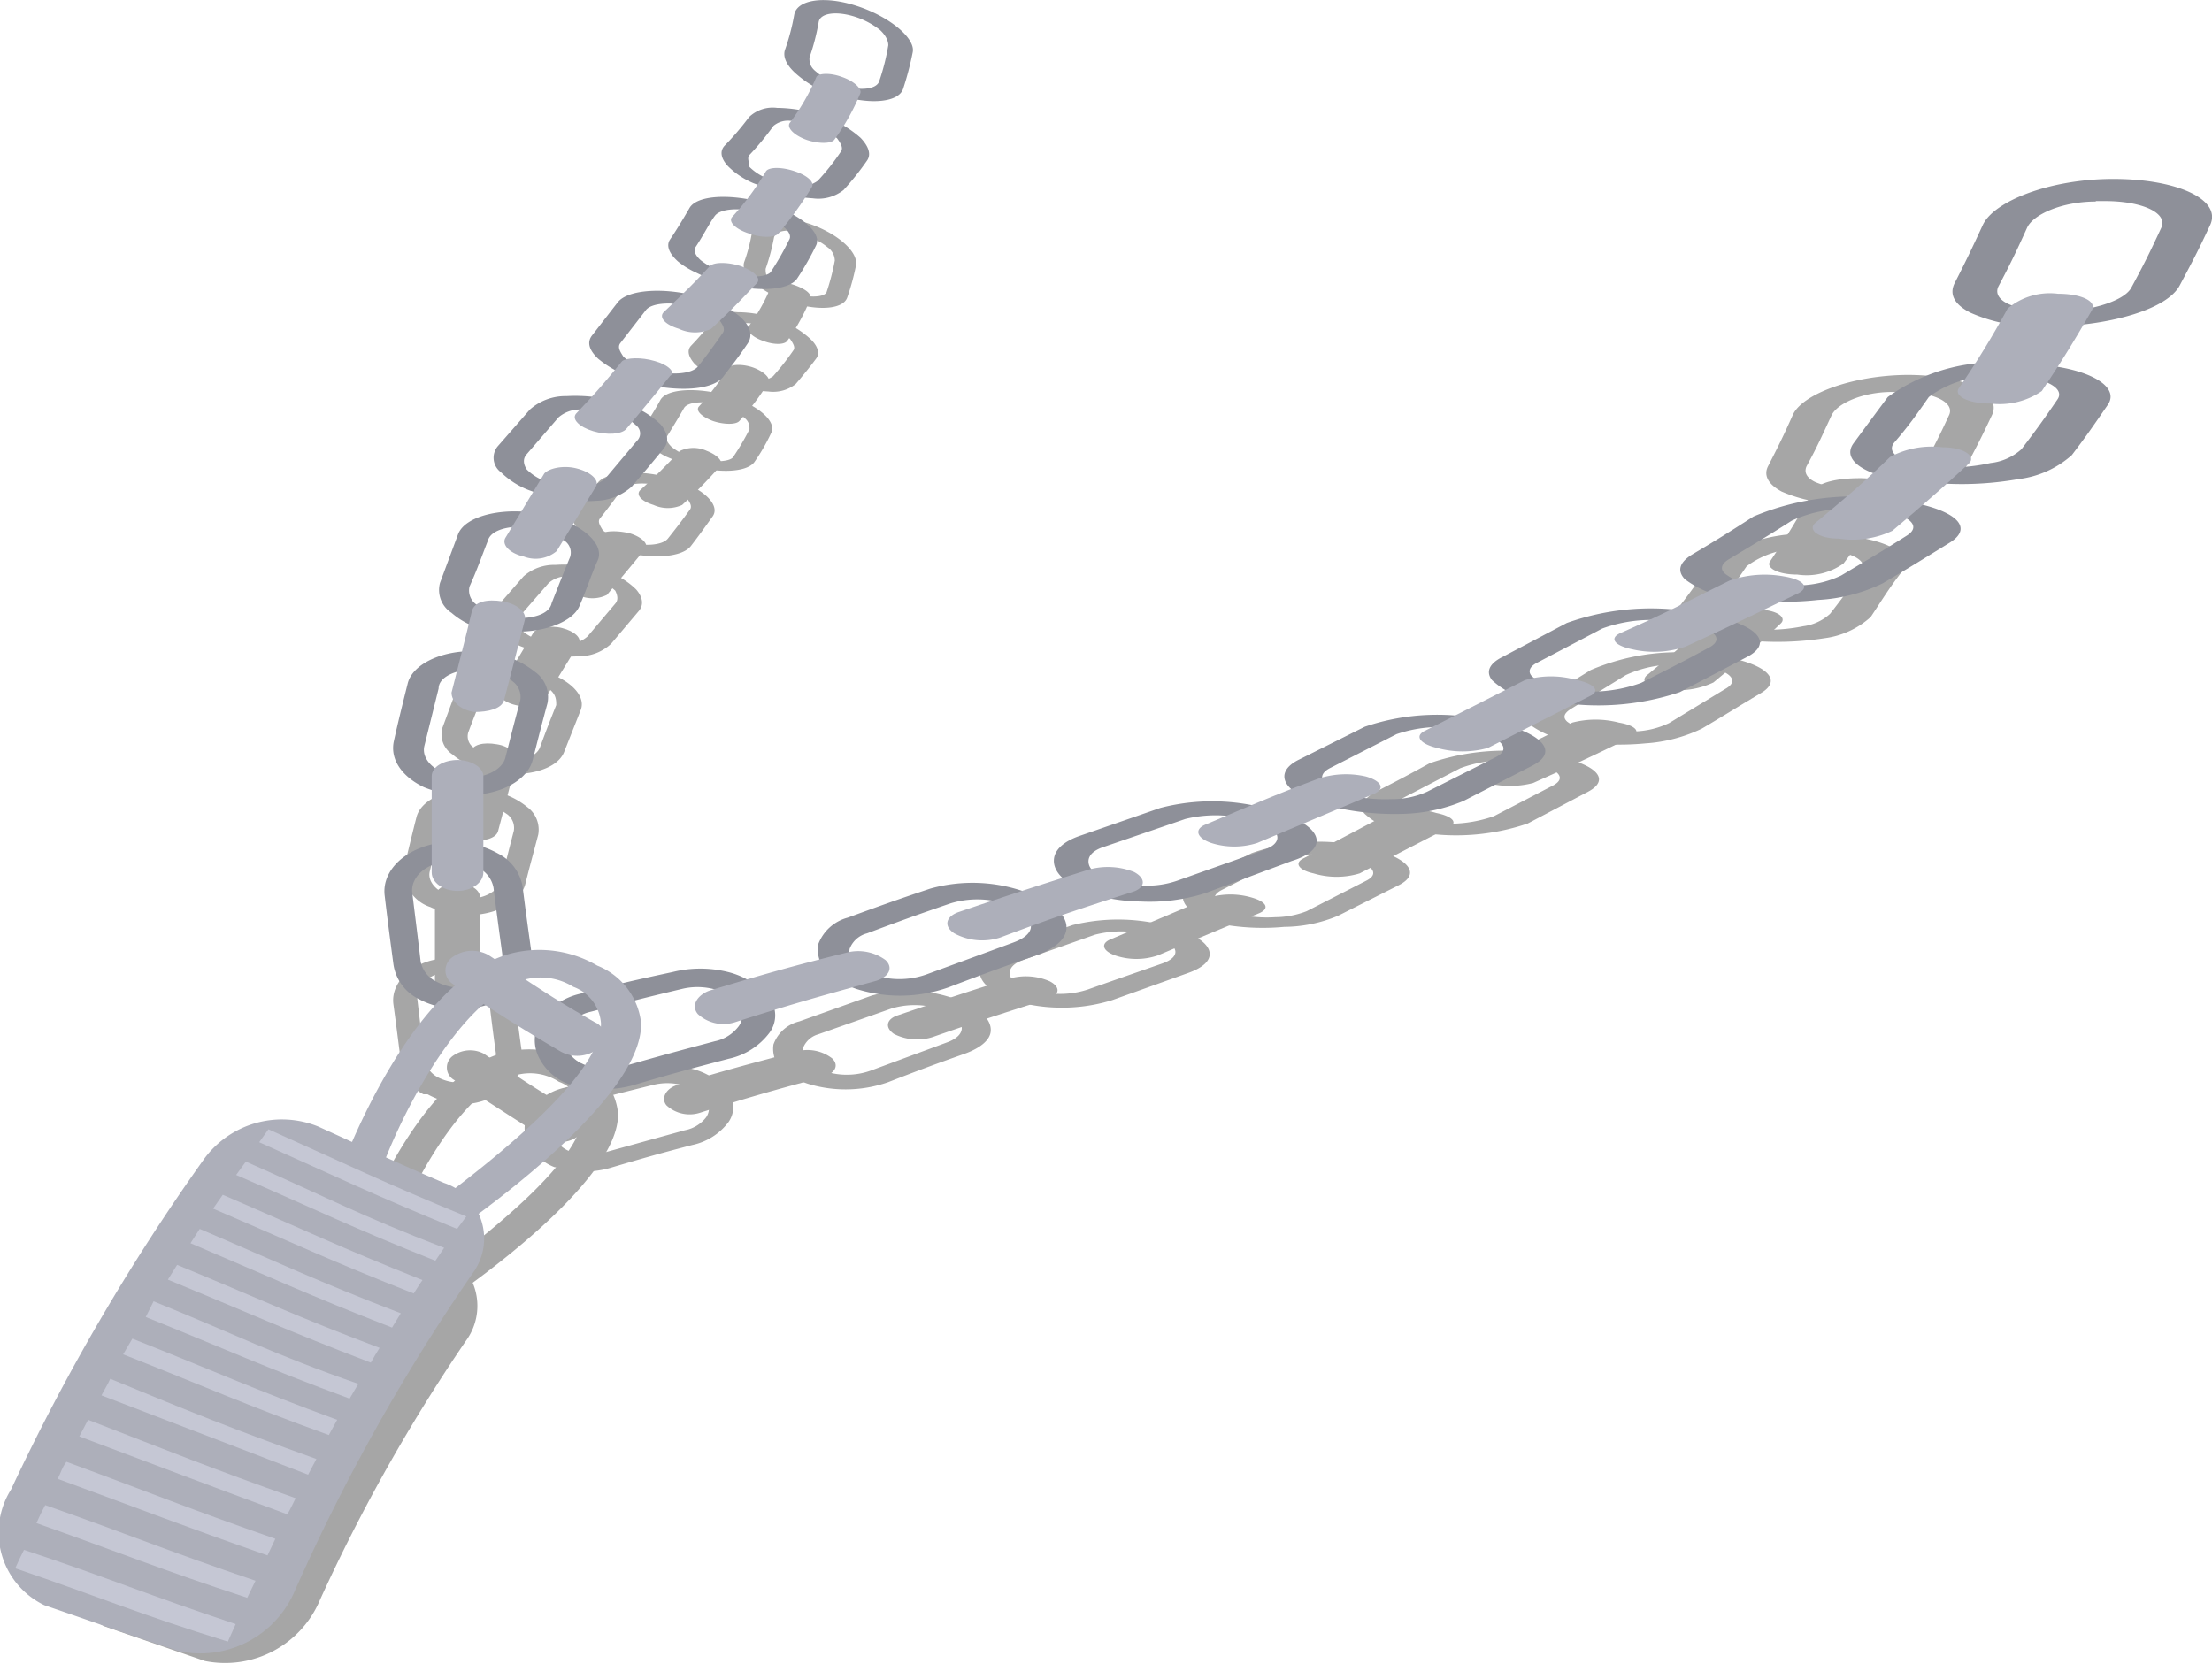 <svg xmlns="http://www.w3.org/2000/svg" viewBox="0 0 47.96 36.09"><defs><style>.cls-1{opacity:0.35;}.cls-2{fill:#8e9099;}.cls-3{fill:#adafba;}.cls-4{fill:#c5c7d4;}</style></defs><title>Kette</title><g id="Ebene_2" data-name="Ebene 2"><g id="Kette"><g class="cls-1"><path d="M20.8,47.48a1.71,1.71,0,0,1-.54-.32c-.17-.16-.22-.31-.12-.44s.31-.38.49-.62.91-.3,1.59-.1h0c.69.2,1.08.58.9.83s-.27.38-.47.64-.91.3-1.6.09Zm1.3-1.29c-.41-.12-.83-.09-.94.05s-.28.38-.48.63c-.06.07,0,.16.06.26a1.32,1.32,0,0,0,.46.24c.41.12.83.09.95-.06s.3-.38.48-.63c.05-.07,0-.16-.08-.26a1.26,1.26,0,0,0-.45-.23Z" transform="translate(-7.67 -35.63)"/><path d="M19,49.66a1.43,1.43,0,0,1-.53-.34c-.16-.17-.19-.35-.06-.49l.61-.7a1,1,0,0,1,.69-.25,2.81,2.81,0,0,1,1,.11h0a1.66,1.66,0,0,1,.75.42c.15.17.17.34.06.47l-.6.71a1,1,0,0,1-.68.27,2.78,2.78,0,0,1-1-.11Zm1.57-1.46a1.62,1.62,0,0,0-.61-.07.57.57,0,0,0-.4.15l-.61.7a.2.2,0,0,0,0,.29,1,1,0,0,0,.45.25,1.79,1.79,0,0,0,.6.07.63.63,0,0,0,.41-.16l.6-.71c.07-.08.05-.18,0-.28a1,1,0,0,0-.44-.24Z" transform="translate(-7.67 -35.63)"/><path d="M17.86,52.22a1.28,1.28,0,0,1-.38-.23.52.52,0,0,1-.22-.57l.34-.92c.13-.36.87-.53,1.6-.38s1.2.56,1.06.91l-.36.91c-.15.38-.84.57-1.56.43A1.69,1.69,0,0,1,17.86,52.22Zm1.53-1.75a1.23,1.23,0,0,0-.29-.09c-.43-.09-.85,0-.93.23s-.21.53-.35.91a.3.3,0,0,0,.13.33,1.06,1.06,0,0,0,.5.23c.43.09.84,0,.93-.25.14-.38.21-.56.35-.91,0-.1,0-.21-.12-.32A.67.67,0,0,0,19.39,50.47Z" transform="translate(-7.67 -35.63)"/><path d="M17,55.3a.83.83,0,0,1-.57-.85c.11-.45.16-.67.27-1.1s.81-.69,1.54-.58a1.65,1.65,0,0,1,.86.36.61.61,0,0,1,.24.6c-.11.42-.17.63-.28,1.07s-.78.75-1.5.66A1.84,1.84,0,0,1,17,55.3Zm1.49-2.13a1.15,1.15,0,0,0-.33-.09c-.43-.07-.84.09-.91.34-.1.43-.15.65-.26,1.1-.07.27.23.53.66.59s.81-.12.88-.38c.12-.45.17-.66.28-1.08a.37.37,0,0,0-.14-.36Z" transform="translate(-7.67 -35.63)"/><path d="M16.94,59.36l-.09,0a.91.91,0,0,1-.48-.65c-.07-.53-.1-.79-.17-1.3s.48-1,1.21-1h0a1.69,1.69,0,0,1,.95.22.87.87,0,0,1,.46.62c.07.49.1.74.17,1.24a.79.79,0,0,1-.29.7,1.58,1.58,0,0,1-.88.38A1.69,1.69,0,0,1,16.94,59.36Zm1-2.55a1.1,1.1,0,0,0-.52-.1h0c-.42,0-.74.3-.7.6.06.51.09.77.16,1.29a.54.54,0,0,0,.28.39,1,1,0,0,0,.57.11.88.88,0,0,0,.52-.22.48.48,0,0,0,.17-.42c-.07-.51-.1-.76-.16-1.25a.52.52,0,0,0-.27-.37Z" transform="translate(-7.67 -35.63)"/><path d="M38.34,53.66l-.23,0a1.49,1.49,0,0,1-.86-.39c-.12-.16,0-.31.19-.44.49-.25.74-.38,1.23-.65A5,5,0,0,1,41.25,52h0c1,.17,1.38.52.85.8l-1.31.69A4.83,4.83,0,0,1,38.34,53.66Zm2.38-1.5a2.67,2.67,0,0,0-1.39.13l-1.25.65c-.14.07-.18.17-.1.26a1,1,0,0,0,.51.23,2.93,2.93,0,0,0,1.57-.1l1.29-.67c.31-.17.08-.38-.49-.48h0Z" transform="translate(-7.67 -35.63)"/><path d="M34.33,55.7l-.22-.05c-.84-.22-1-.64-.54-.89s.74-.38,1.24-.63A4.39,4.39,0,0,1,37.27,54h0c.89.2,1.26.56.72.83l-1.31.66a3.07,3.07,0,0,1-1.17.24A5,5,0,0,1,34.33,55.7Zm2.42-1.49a2.55,2.55,0,0,0-1.33.08l-1.26.64c-.3.15-.16.39.34.52a2.7,2.7,0,0,0,.82.07,1.9,1.9,0,0,0,.68-.13l1.29-.66c.32-.16.12-.37-.4-.49h0Z" transform="translate(-7.67 -35.63)"/><path d="M29.79,57.37a1.6,1.6,0,0,1-.42-.16c-.31-.15-.47-.34-.46-.53s.18-.35.48-.46l1.54-.53a4.11,4.11,0,0,1,2.39.13h0c.71.27.79.67.11.91l-1.65.59a3.68,3.68,0,0,1-1.22.16A3.57,3.57,0,0,1,29.79,57.37Zm2.76-1.47a2.3,2.3,0,0,0-1.14,0l-1.56.55c-.18.06-.28.16-.29.27s.1.22.28.31a1.77,1.77,0,0,0,.7.15,1.92,1.92,0,0,0,.71-.09c.65-.23,1-.35,1.63-.57.39-.14.36-.38-.06-.54h0A1.71,1.71,0,0,0,32.55,55.9Z" transform="translate(-7.67 -35.63)"/><path d="M25.18,59.13a1.88,1.88,0,0,1-.45-.22.63.63,0,0,1-.29-.63.79.79,0,0,1,.56-.5l1.57-.56a3,3,0,0,1,2.17.23c.29.16.43.36.41.55s-.23.36-.56.48c-.68.24-1,.36-1.67.62A2.8,2.8,0,0,1,25.18,59.13ZM28,57.5a1.74,1.74,0,0,0-1,0l-1.59.56a.5.5,0,0,0-.33.3.38.38,0,0,0,.18.37,1.54,1.54,0,0,0,1.28.12l1.65-.61c.2-.07.31-.17.33-.28s-.06-.23-.22-.33A1.26,1.26,0,0,0,28,57.5Z" transform="translate(-7.67 -35.63)"/><path d="M19.69,60.94a1.05,1.05,0,0,1-.54-.47.72.72,0,0,1,0-.75,1.29,1.29,0,0,1,.75-.5c.68-.17,1-.26,1.72-.41a2.12,2.12,0,0,1,1.06,0,1.48,1.48,0,0,1,.78.49h0a.57.57,0,0,1,0,.67,1.32,1.32,0,0,1-.78.49c-.73.19-1.08.29-1.79.5a2,2,0,0,1-1.08,0Zm2.92-1.73a1.27,1.27,0,0,0-.75-.06c-.69.17-1,.25-1.73.44a.73.73,0,0,0-.44.29.41.41,0,0,0,0,.44.72.72,0,0,0,.43.31,1.12,1.12,0,0,0,.63,0l1.77-.49a.76.76,0,0,0,.46-.28.35.35,0,0,0,0-.4A.74.74,0,0,0,22.61,59.21Z" transform="translate(-7.67 -35.63)"/><path d="M21.34,47.2h0c-.26-.07-.54-.06-.62,0l-.84,1c-.09.11.06.26.32.33h0a.71.71,0,0,0,.63,0c.35-.42.52-.62.83-1C21.74,47.43,21.59,47.28,21.34,47.2Z" transform="translate(-7.67 -35.63)"/><path d="M19.86,49.25h0c-.27-.07-.55,0-.62.09-.28.47-.43.72-.74,1.22-.08.13.08.3.35.36h0c.27.07.55,0,.62-.11l.75-1.22C20.29,49.47,20.13,49.32,19.86,49.25Z" transform="translate(-7.67 -35.63)"/><path d="M18.44,51.77h0c-.28-.05-.54,0-.57.19l-.39,1.54c0,.17.15.33.42.37h0c.28,0,.53-.06.57-.22.17-.64.25-.94.4-1.53C18.91,52,18.72,51.81,18.44,51.77Z" transform="translate(-7.67 -35.63)"/><path d="M24.52,42.07a1.94,1.94,0,0,1-.51-.32c-.18-.17-.25-.32-.2-.45a3.65,3.65,0,0,0,.17-.67c.06-.28.58-.36,1.2-.16h0c.62.2,1.1.61,1.05.91a5.13,5.13,0,0,1-.19.7c-.09.27-.68.3-1.3.08A1,1,0,0,1,24.52,42.07Zm.63-1.37c-.36-.12-.67-.08-.7.09a4.7,4.7,0,0,1-.18.67c0,.08,0,.17.12.27a1.27,1.27,0,0,0,.43.24c.37.13.71.11.77,0a5,5,0,0,0,.18-.69.36.36,0,0,0-.16-.29,1.26,1.26,0,0,0-.46-.24Z" transform="translate(-7.67 -35.63)"/><path d="M23.2,43.83a1.6,1.6,0,0,1-.47-.31c-.14-.16-.17-.3-.07-.4a5.73,5.73,0,0,0,.46-.54.67.67,0,0,1,.54-.18,2.51,2.51,0,0,1,.87.16h0a2,2,0,0,1,.71.42c.16.15.21.31.13.42s-.26.34-.45.56a.79.79,0,0,1-.59.16,3,3,0,0,1-.9-.19Zm1.23-1.09a1.7,1.7,0,0,0-.52-.1.38.38,0,0,0-.32.11,5.6,5.6,0,0,1-.45.54c-.06.06,0,.15,0,.24a1.2,1.2,0,0,0,.41.24,1.52,1.52,0,0,0,.53.11.51.51,0,0,0,.35-.09,5.68,5.68,0,0,0,.44-.56c.05-.06,0-.15-.07-.25a1.14,1.14,0,0,0-.41-.24Z" transform="translate(-7.67 -35.63)"/><path d="M22.11,45.53a1.72,1.72,0,0,1-.33-.22c-.18-.15-.24-.3-.16-.41a6.49,6.49,0,0,0,.37-.6c.14-.24.79-.28,1.45-.09s1.08.56.95.81a4.16,4.16,0,0,1-.35.61c-.15.25-.81.28-1.48.07A4.7,4.7,0,0,1,22.11,45.53Zm1.5-1-.26-.1c-.39-.12-.77-.09-.85.05s-.21.36-.36.6c-.05.06,0,.15.09.24a1.26,1.26,0,0,0,.45.23c.4.12.79.1.88,0a5.41,5.41,0,0,0,.36-.61c0-.07,0-.16-.11-.25Z" transform="translate(-7.67 -35.63)"/><path d="M24.89,41.81h0c-.23-.08-.45-.06-.49,0a4,4,0,0,1-.5.9c-.06.09.08.23.31.31h0c.23.09.47.09.53,0a4.27,4.27,0,0,0,.5-.91C25.28,42,25.12,41.89,24.89,41.81Z" transform="translate(-7.67 -35.63)"/><path d="M24,43.6h0c-.23-.08-.47-.07-.53,0a6.39,6.39,0,0,1-.65.85c-.07.09.07.22.31.31h0c.24.08.5.08.57,0a5.56,5.56,0,0,0,.64-.85C24.37,43.82,24.22,43.68,24,43.6Z" transform="translate(-7.67 -35.63)"/><path d="M23,45.41h0a.69.69,0,0,0-.59,0c-.32.34-.49.51-.86.85-.09.09,0,.23.29.32h0a.75.75,0,0,0,.62,0,11.27,11.27,0,0,0,.84-.86C23.35,45.63,23.21,45.49,23,45.41Z" transform="translate(-7.67 -35.63)"/><path d="M17.6,54.78h0c-.27,0-.5.13-.5.31,0,.71,0,1.07,0,1.83,0,.19.22.34.49.34h0c.27,0,.49-.15.49-.34,0-.74,0-1.11,0-1.8C18.1,54.94,17.88,54.79,17.6,54.78Z" transform="translate(-7.67 -35.63)"/><path d="M17.5,58.52h0a.31.31,0,0,0,0,.52c.8.51,1.19.77,2,1.28a.67.67,0,0,0,.72-.06h0a.29.29,0,0,0-.06-.5c-.85-.5-1.24-.76-2-1.28A.64.64,0,0,0,17.5,58.52Z" transform="translate(-7.67 -35.63)"/><path d="M38.81,53.26h0c.35.07.48.21.28.31l-1.94,1a1.72,1.72,0,0,1-1,0h0c-.32-.07-.42-.22-.23-.32l1.9-1A1.75,1.75,0,0,1,38.81,53.26Z" transform="translate(-7.67 -35.63)"/><path d="M34.83,55.1h0c.3.09.37.23.15.33-.89.36-1.33.55-2.21.92a1.44,1.44,0,0,1-.92,0h0c-.28-.1-.32-.26-.1-.35l2.15-.91A1.64,1.64,0,0,1,34.83,55.1Z" transform="translate(-7.67 -35.63)"/><path d="M30.43,56.91h0c.23.12.22.28,0,.37-1,.32-1.54.49-2.54.84a1.11,1.11,0,0,1-.84-.07h0c-.2-.14-.16-.32.08-.4,1-.34,1.47-.5,2.47-.81A1.3,1.3,0,0,1,30.43,56.91Z" transform="translate(-7.67 -35.63)"/><path d="M47.93,46.55h-.29a3.18,3.18,0,0,1-1.34-.26c-.3-.16-.4-.36-.29-.56.22-.43.33-.65.53-1.1s1.28-.86,2.48-.87h0c1.2,0,2.07.38,1.84.87s-.34.7-.58,1.15A3.26,3.26,0,0,1,47.93,46.55Zm.76-2.42c-.64,0-1.19.25-1.31.51-.21.45-.31.68-.54,1.1-.06.13,0,.25.18.34a1.93,1.93,0,0,0,.8.15c.69,0,1.4-.19,1.54-.46.23-.44.35-.66.57-1.14.13-.28-.36-.51-1.07-.5h-.17Z" transform="translate(-7.67 -35.63)"/><path d="M45.86,49.54h-.29c-1.13-.06-1.76-.41-1.48-.77s.4-.54.65-.91a3.52,3.52,0,0,1,2.49-.63h0c1.16,0,2,.38,1.69.78s-.41.58-.69,1a1.85,1.85,0,0,1-1,.46A6.68,6.68,0,0,1,45.86,49.54Zm1-2a1.91,1.91,0,0,0-1.32.37c-.26.38-.39.56-.66.92s.22.42.89.45a3.86,3.86,0,0,0,1-.07,1.07,1.07,0,0,0,.58-.27c.28-.36.42-.55.68-.94.16-.23-.29-.44-1-.46h-.17Z" transform="translate(-7.67 -35.63)"/><path d="M42.47,51.77a5.67,5.67,0,0,1-.62-.06,1.93,1.93,0,0,1-1-.36c-.15-.16-.11-.32.13-.46l1.18-.73a4.84,4.84,0,0,1,2.69-.32h0c1,.13,1.54.5,1,.82s-.77.47-1.28.77a3.31,3.31,0,0,1-1.22.32A6.05,6.05,0,0,1,42.47,51.77Zm1.67-1.72a2.46,2.46,0,0,0-1.22.22l-1.2.74c-.14.09-.17.18-.07.27a1.07,1.07,0,0,0,.57.21,3.14,3.14,0,0,0,.92,0,1.87,1.87,0,0,0,.72-.18l1.25-.76c.3-.19,0-.41-.59-.49h0Z" transform="translate(-7.67 -35.63)"/><path d="M48,46h0c.44,0,.74.15.64.31-.36.64-.55.95-1,1.54a1.38,1.38,0,0,1-1,.24h0c-.43,0-.69-.15-.59-.29.39-.58.57-.88.93-1.52C47.11,46.08,47.53,46,48,46Z" transform="translate(-7.67 -35.63)"/><path d="M45.78,48.85h0c.41,0,.64.17.5.3-.57.54-.87.79-1.46,1.28a1.77,1.77,0,0,1-1,.15h0c-.4,0-.59-.17-.45-.3.58-.48.87-.73,1.42-1.25A1.68,1.68,0,0,1,45.78,48.85Z" transform="translate(-7.67 -35.63)"/><path d="M42.77,51.3h0c.36.06.49.2.28.31-.86.42-1.29.62-2.14,1a2,2,0,0,1-1,0h0c-.34-.07-.44-.21-.23-.31.83-.38,1.25-.58,2.08-1A2,2,0,0,1,42.77,51.3Z" transform="translate(-7.67 -35.63)"/><path d="M25.71,58.58h0c.16.15.07.33-.21.41-1.08.29-1.61.44-2.65.77a.74.74,0,0,1-.73-.16h0c-.13-.16,0-.37.23-.44,1-.31,1.54-.45,2.6-.73A.88.88,0,0,1,25.71,58.58Z" transform="translate(-7.67 -35.63)"/><path d="M15.24,62.94c.13-.44,1.47-4.06,3.42-4.5a2.23,2.23,0,0,1,1.59.24,1.31,1.31,0,0,1,.82,1.09c.05,1.51-3.45,3.89-3.6,4-.2-.17-.29-.26-.48-.44.92-.69,3.34-2.49,3.32-3.55a.79.79,0,0,0-.52-.69,1.15,1.15,0,0,0-.91-.15c-1.35.32-2.59,3-2.93,4.1Z" transform="translate(-7.67 -35.63)"/><path d="M17.13,62.73l-2-.9a2.09,2.09,0,0,0-2.48.71A41.65,41.65,0,0,0,9.23,68.4a1.74,1.74,0,0,0,.71,2.5l2.17.75a2.23,2.23,0,0,0,2.5-1.33,37.63,37.63,0,0,1,3.16-5.61A1.28,1.28,0,0,0,17.13,62.73Z" transform="translate(-7.67 -35.63)"/><path d="M14,61.79l-.17.25c1.48.66,2.18,1,3.76,1.64l.17-.24C16.18,62.81,15.49,62.46,14,61.79Z" transform="translate(-7.67 -35.63)"/><path d="M13.39,62.66c1.5.65,2.2,1,3.78,1.63l.17-.25c-1.58-.63-2.28-1-3.77-1.64Z" transform="translate(-7.67 -35.63)"/><path d="M13,63.3c1.51.64,2.21,1,3.8,1.61l.17-.26c-1.59-.62-2.29-1-3.8-1.62Z" transform="translate(-7.67 -35.63)"/><path d="M12.52,64c1.53.64,2.23,1,3.83,1.59l.17-.26c-1.6-.62-2.3-1-3.82-1.6Z" transform="translate(-7.67 -35.63)"/><path d="M12.1,64.64c1.53.64,2.24,1,3.84,1.58.07-.11.1-.17.17-.27-1.6-.61-2.31-1-3.84-1.59C12.2,64.48,12.16,64.53,12.1,64.64Z" transform="translate(-7.67 -35.63)"/><path d="M11.67,65.35c1.54.62,2.26,1,3.87,1.56l.17-.29c-1.61-.6-2.33-.93-3.87-1.56Z" transform="translate(-7.67 -35.63)"/><path d="M11.25,66.09c1.55.61,2.28.94,3.9,1.53a2.69,2.69,0,0,1,.16-.29c-1.62-.6-2.34-.93-3.89-1.54Z" transform="translate(-7.67 -35.63)"/><path d="M10.83,66.84c1.57.6,2.29.93,3.92,1.51.07-.12.1-.18.16-.3-1.62-.59-2.35-.91-3.91-1.52Z" transform="translate(-7.67 -35.63)"/><path d="M10.41,67.63c1.59.59,2.32.9,3.95,1.48l.16-.31c-1.63-.58-2.36-.9-3.94-1.5Z" transform="translate(-7.67 -35.63)"/><path d="M10,68.43c1.6.58,2.33.9,4,1.46a3.18,3.18,0,0,1,.16-.32c-1.65-.57-2.38-.88-4-1.47Z" transform="translate(-7.67 -35.63)"/><path d="M9.6,69.27c1.61.56,2.34.87,4,1.42l.15-.33c-1.65-.55-2.39-.86-4-1.43C9.7,69.06,9.66,69.13,9.6,69.27Z" transform="translate(-7.67 -35.63)"/><path d="M9.2,70.13c1.62.55,2.36.86,4,1.39l.15-.34c-1.66-.54-2.41-.85-4-1.41Z" transform="translate(-7.67 -35.63)"/></g><path class="cls-2" d="M21.25,43.77a2.28,2.28,0,0,1-.61-.36c-.2-.19-.25-.36-.13-.51l.55-.71c.22-.29,1.05-.34,1.82-.11h0c.78.23,1.23.66,1,1s-.31.43-.53.72-1,.35-1.83.12Zm1.49-1.47c-.46-.14-.95-.11-1.07.06l-.55.71c-.07.09,0,.19.07.3a1.38,1.38,0,0,0,.53.27c.46.14.94.11,1.08-.06s.34-.44.54-.73c.06-.08,0-.18-.08-.29a1.4,1.4,0,0,0-.52-.26Z" transform="translate(-7.67 -35.63)"/><path class="cls-2" d="M19.14,46.26a1.78,1.78,0,0,1-.61-.39.39.39,0,0,1-.07-.56l.7-.8a1.16,1.16,0,0,1,.79-.29,3.41,3.41,0,0,1,1.18.14h0a1.88,1.88,0,0,1,.86.47c.17.2.19.39.06.54-.26.32-.4.48-.68.81a1.21,1.21,0,0,1-.78.31,3.19,3.19,0,0,1-1.17-.13Zm1.79-1.67a2,2,0,0,0-.69-.08.71.71,0,0,0-.46.17l-.69.8c-.09.1-.07.22,0,.33a1.11,1.11,0,0,0,.52.29,1.82,1.82,0,0,0,.69.08A.73.73,0,0,0,20.8,46l.68-.81a.22.22,0,0,0,0-.32,1.16,1.16,0,0,0-.51-.28Z" transform="translate(-7.67 -35.63)"/><path class="cls-2" d="M17.89,49.19a1.66,1.66,0,0,1-.43-.27.59.59,0,0,1-.25-.65l.39-1.05c.15-.41,1-.61,1.83-.44s1.36.64,1.2,1-.23.61-.4,1-1,.66-1.79.5A3.2,3.2,0,0,1,17.89,49.19Zm1.75-2a1.34,1.34,0,0,0-.32-.1c-.49-.1-1,0-1.07.26-.16.41-.23.62-.4,1a.37.37,0,0,0,.15.39,1.26,1.26,0,0,0,.57.26c.49.09,1,0,1.06-.29.17-.43.25-.64.4-1a.31.31,0,0,0-.13-.36A1.28,1.28,0,0,0,19.64,47.18Z" transform="translate(-7.67 -35.63)"/><path class="cls-2" d="M16.86,52.7c-.46-.22-.74-.59-.65-1s.18-.77.3-1.25.93-.8,1.76-.67a2,2,0,0,1,1,.42.67.67,0,0,1,.27.68c-.13.48-.19.72-.32,1.23s-.89.85-1.71.74A2,2,0,0,1,16.86,52.7Zm1.7-2.42a1.21,1.21,0,0,0-.38-.12c-.49-.07-1,.11-1,.4l-.31,1.25c-.07.31.27.61.76.67s.93-.13,1-.43c.13-.51.19-.75.32-1.23a.42.42,0,0,0-.16-.41A.74.74,0,0,0,18.56,50.28Z" transform="translate(-7.67 -35.63)"/><path class="cls-2" d="M16.84,57.34l-.1-.05a1,1,0,0,1-.54-.75c-.08-.6-.12-.9-.19-1.49s.54-1.11,1.37-1.16h0a2,2,0,0,1,1.09.25,1,1,0,0,1,.53.71c.07.56.11.84.19,1.42a.93.93,0,0,1-.33.8,1.83,1.83,0,0,1-1,.43A1.9,1.9,0,0,1,16.84,57.34ZM18,54.43a1.27,1.27,0,0,0-.59-.11h0c-.48,0-.85.33-.8.68.07.58.11.88.18,1.48a.61.61,0,0,0,.33.43,1.06,1.06,0,0,0,.64.13,1,1,0,0,0,.6-.25.56.56,0,0,0,.2-.47c-.08-.59-.12-.88-.19-1.44a.6.6,0,0,0-.31-.42Z" transform="translate(-7.67 -35.63)"/><path class="cls-2" d="M41.29,50.83l-.27,0a1.74,1.74,0,0,1-1-.45c-.14-.18-.06-.36.22-.5l1.4-.74a5.42,5.42,0,0,1,2.94-.2h0c1.1.19,1.58.59,1,.92l-1.49.78A5.57,5.57,0,0,1,41.29,50.83ZM44,49.12a3.09,3.09,0,0,0-1.59.14L41,50c-.16.08-.21.19-.12.29a1,1,0,0,0,.59.26,3.19,3.19,0,0,0,1.78-.11c.59-.3.89-.45,1.48-.77.35-.19.09-.43-.56-.54h0Z" transform="translate(-7.67 -35.63)"/><path class="cls-2" d="M36.71,53.16l-.25-.06c-1-.25-1.2-.72-.62-1l1.42-.71a4.88,4.88,0,0,1,2.81-.1h0c1,.22,1.43.63.83.94L39.4,53a3.64,3.64,0,0,1-1.34.28A5.89,5.89,0,0,1,36.71,53.16Zm2.77-1.7a2.87,2.87,0,0,0-1.53.09l-1.43.73c-.35.17-.19.44.38.59a3.53,3.53,0,0,0,.94.09,1.85,1.85,0,0,0,.77-.16l1.49-.75c.35-.18.13-.42-.47-.56h0Z" transform="translate(-7.67 -35.63)"/><path class="cls-2" d="M31.53,55.07a2.79,2.79,0,0,1-.49-.18c-.35-.17-.53-.39-.52-.61s.21-.4.55-.52l1.76-.61a4.49,4.49,0,0,1,2.72.15h0c.82.31.91.76.13,1L33.8,55a4,4,0,0,1-1.4.18A3.89,3.89,0,0,1,31.53,55.07Zm3.15-1.68a2.75,2.75,0,0,0-1.31,0L31.59,54c-.21.07-.32.18-.32.31s.1.25.31.35a2.1,2.1,0,0,0,.8.17,2,2,0,0,0,.81-.1l1.86-.66c.45-.15.41-.43-.06-.61h0A2.26,2.26,0,0,0,34.68,53.39Z" transform="translate(-7.67 -35.63)"/><path class="cls-2" d="M26.25,57.08a1.82,1.82,0,0,1-.5-.26.69.69,0,0,1-.34-.71.94.94,0,0,1,.64-.58c.71-.26,1.07-.39,1.79-.63a3.41,3.41,0,0,1,2.49.26c.32.19.49.41.46.63s-.25.41-.63.55c-.78.27-1.16.41-1.92.7A3.15,3.15,0,0,1,26.25,57.08Zm3.19-1.86a2,2,0,0,0-1.16,0c-.73.25-1.09.38-1.81.65a.55.55,0,0,0-.38.34.42.42,0,0,0,.21.42,1.75,1.75,0,0,0,1.46.13l1.88-.69c.22-.08.36-.19.38-.32s-.08-.27-.26-.38A1.34,1.34,0,0,0,29.44,55.22Z" transform="translate(-7.67 -35.63)"/><path class="cls-2" d="M20,59.14a1.18,1.18,0,0,1-.62-.53.84.84,0,0,1,0-.85,1.46,1.46,0,0,1,.87-.58c.77-.2,1.16-.29,2-.47a2.49,2.49,0,0,1,1.21,0,1.69,1.69,0,0,1,.89.56h0a.63.63,0,0,1,0,.76,1.5,1.5,0,0,1-.88.56c-.84.22-1.25.33-2.06.57a2.2,2.2,0,0,1-1.22,0A1,1,0,0,1,20,59.14Zm3.33-2a1.44,1.44,0,0,0-.85-.07c-.8.19-1.19.29-2,.5a.83.83,0,0,0-.51.34.48.48,0,0,0,0,.5.78.78,0,0,0,.49.35,1.23,1.23,0,0,0,.71,0c.8-.23,1.21-.34,2-.55a.86.86,0,0,0,.52-.33.39.39,0,0,0,0-.45A.74.74,0,0,0,23.32,57.17Z" transform="translate(-7.67 -35.63)"/><path class="cls-3" d="M21.87,43.46h0c-.3-.09-.62-.07-.71,0-.36.44-.55.67-1,1.14-.1.12.07.29.37.38h0c.3.09.62.07.72-.05.4-.48.59-.7.95-1.15C22.33,43.71,22.16,43.54,21.87,43.46Z" transform="translate(-7.67 -35.63)"/><path class="cls-3" d="M20.18,45.79h0c-.3-.08-.62,0-.71.11l-.84,1.39c-.09.15.09.34.4.41h0a.71.71,0,0,0,.71-.12l.85-1.4C20.67,46.05,20.49,45.87,20.18,45.79Z" transform="translate(-7.67 -35.63)"/><path class="cls-3" d="M18.56,48.67h0c-.32-.05-.61,0-.66.22-.16.67-.25,1-.44,1.76,0,.19.18.37.49.42h0c.31,0,.6-.07.65-.26.19-.72.28-1.07.45-1.74C19.09,48.9,18.87,48.72,18.56,48.67Z" transform="translate(-7.67 -35.63)"/><path class="cls-2" d="M25.5,37.6a2.33,2.33,0,0,1-.58-.38c-.2-.18-.28-.36-.23-.51a4.71,4.71,0,0,0,.2-.76c.06-.33.66-.42,1.36-.19h0c.71.23,1.27.7,1.21,1a6.69,6.69,0,0,1-.21.8c-.11.31-.79.35-1.49.1ZM26.23,36c-.42-.14-.78-.09-.81.11a4.83,4.83,0,0,1-.2.77c0,.08,0,.19.14.3a1.43,1.43,0,0,0,.49.28c.42.15.81.12.88-.06a4.8,4.8,0,0,0,.2-.79c0-.09-.05-.21-.18-.33a1.71,1.71,0,0,0-.52-.28Z" transform="translate(-7.67 -35.63)"/><path class="cls-2" d="M24,39.6a1.75,1.75,0,0,1-.54-.36c-.16-.17-.19-.33-.08-.45a6,6,0,0,0,.53-.62.74.74,0,0,1,.61-.2,3.07,3.07,0,0,1,1,.18h0a2.37,2.37,0,0,1,.81.47c.18.19.23.36.14.49a6,6,0,0,1-.51.64.88.88,0,0,1-.67.18,3.29,3.29,0,0,1-1-.22Zm1.4-1.24a1.43,1.43,0,0,0-.59-.11.49.49,0,0,0-.37.11,6,6,0,0,1-.52.63c-.06.07,0,.16,0,.26a1.17,1.17,0,0,0,.47.28,2,2,0,0,0,.61.13.58.58,0,0,0,.4-.11,4.93,4.93,0,0,0,.5-.63c.06-.08,0-.18-.08-.29a1.29,1.29,0,0,0-.47-.27Z" transform="translate(-7.67 -35.63)"/><path class="cls-2" d="M22.76,41.54a1.75,1.75,0,0,1-.39-.24c-.2-.18-.26-.35-.17-.48s.26-.4.42-.68.9-.32,1.65-.1,1.24.64,1.09.92a6.24,6.24,0,0,1-.4.7c-.17.28-.93.32-1.7.08A3.26,3.26,0,0,1,22.76,41.54Zm1.7-1.18a1.6,1.6,0,0,0-.29-.11c-.44-.13-.88-.1-1,.06s-.24.41-.42.68c-.05.08,0,.18.11.28a1.4,1.4,0,0,0,.52.26c.45.14.9.12,1,0a6.24,6.24,0,0,0,.4-.7c.05-.08,0-.18-.12-.28A1.53,1.53,0,0,0,24.46,40.36Z" transform="translate(-7.67 -35.63)"/><path class="cls-3" d="M25.93,37.3h0c-.27-.1-.52-.08-.56,0a4.77,4.77,0,0,1-.58,1c-.06.1.09.26.36.36h0c.26.09.54.09.61,0a4.75,4.75,0,0,0,.56-1C26.37,37.56,26.19,37.39,25.93,37.3Z" transform="translate(-7.67 -35.63)"/><path class="cls-3" d="M24.89,39.34h0c-.27-.09-.54-.09-.61,0a5.94,5.94,0,0,1-.74,1c-.08.1.08.26.36.35h0c.27.1.57.1.65,0a7.92,7.92,0,0,0,.72-1C25.34,39.58,25.17,39.43,24.89,39.34Z" transform="translate(-7.67 -35.63)"/><path class="cls-3" d="M23.73,41.4h0c-.28-.09-.58-.09-.67,0-.36.39-.56.58-1,1-.1.1,0,.26.33.36h0a.82.82,0,0,0,.7,0c.42-.39.61-.59,1-1C24.17,41.65,24,41.5,23.73,41.4Z" transform="translate(-7.67 -35.63)"/><path class="cls-3" d="M17.6,52.11h0c-.31,0-.57.15-.57.35,0,.81,0,1.23,0,2.09,0,.22.25.4.56.4h0c.31,0,.56-.18.56-.4,0-.85,0-1.26,0-2.06C18.17,52.29,17.92,52.12,17.6,52.11Z" transform="translate(-7.67 -35.63)"/><path class="cls-3" d="M17.49,56.38h0a.35.35,0,0,0,0,.59c.91.59,1.36.89,2.33,1.46a.74.74,0,0,0,.82-.06h0a.33.33,0,0,0-.07-.57c-1-.57-1.41-.87-2.31-1.46A.73.73,0,0,0,17.49,56.38Z" transform="translate(-7.67 -35.63)"/><path class="cls-3" d="M41.83,50.37h0c.4.08.55.24.32.35l-2.22,1.13a2.07,2.07,0,0,1-1.1,0h0c-.38-.09-.49-.26-.27-.37l2.17-1.1A2,2,0,0,1,41.83,50.37Z" transform="translate(-7.67 -35.63)"/><path class="cls-3" d="M37.29,52.47h0c.34.1.42.27.16.38l-2.52,1.06a1.64,1.64,0,0,1-1,0h0c-.32-.11-.37-.3-.12-.4,1-.42,1.47-.63,2.46-1A1.94,1.94,0,0,1,37.29,52.47Z" transform="translate(-7.67 -35.63)"/><path class="cls-3" d="M32.26,54.54h0c.26.14.24.33,0,.42-1.18.38-1.76.57-2.9,1a1.27,1.27,0,0,1-1-.09h0c-.23-.15-.19-.36.09-.46,1.12-.38,1.68-.56,2.82-.92A1.55,1.55,0,0,1,32.26,54.54Z" transform="translate(-7.67 -35.63)"/><path class="cls-2" d="M52.24,42.71h-.33a3.54,3.54,0,0,1-1.52-.3c-.35-.18-.46-.4-.34-.64.25-.49.37-.74.61-1.26s1.46-1,2.83-1h0c1.37,0,2.36.44,2.1,1s-.39.8-.66,1.31S53.47,42.67,52.24,42.71ZM53.11,40c-.73,0-1.36.28-1.49.57-.24.53-.36.78-.62,1.27-.07.14,0,.28.21.38a2.18,2.18,0,0,0,.91.18c.79,0,1.59-.22,1.76-.53.27-.5.4-.76.65-1.3.15-.32-.41-.58-1.22-.58h-.2Z" transform="translate(-7.67 -35.63)"/><path class="cls-2" d="M49.88,46.12h-.33c-1.29-.07-2-.46-1.69-.88s.45-.61.74-1a4,4,0,0,1,2.85-.72h0c1.32,0,2.23.44,1.92.89s-.46.67-.78,1.09a2.12,2.12,0,0,1-1.16.52A7.09,7.09,0,0,1,49.88,46.12ZM51,43.81a2.18,2.18,0,0,0-1.51.43c-.3.43-.45.64-.76,1-.18.25.26.48,1,.52a4,4,0,0,0,1.1-.09,1.19,1.19,0,0,0,.67-.3c.32-.42.48-.64.78-1.08.18-.26-.33-.5-1.11-.53H51Z" transform="translate(-7.67 -35.63)"/><path class="cls-2" d="M46,48.67a5.19,5.19,0,0,1-.7-.07,2.06,2.06,0,0,1-1.1-.41c-.17-.18-.12-.36.15-.53.54-.32.81-.49,1.34-.83a5.62,5.62,0,0,1,3.08-.36h0c1.19.15,1.77.56,1.17.93s-.87.54-1.45.88a3.64,3.64,0,0,1-1.4.36A6.62,6.62,0,0,1,46,48.67Zm1.92-2a2.89,2.89,0,0,0-1.4.25c-.55.35-.82.51-1.37.84-.16.1-.19.21-.08.31a1.25,1.25,0,0,0,.66.25,4.56,4.56,0,0,0,1.05,0,2.23,2.23,0,0,0,.81-.21c.57-.34.86-.51,1.43-.87.34-.22,0-.47-.67-.56h0Z" transform="translate(-7.67 -35.63)"/><path class="cls-3" d="M52.29,42h0c.5,0,.84.16.74.35-.42.73-.64,1.08-1.09,1.76a1.62,1.62,0,0,1-1.12.27h0c-.49,0-.79-.17-.68-.33a20,20,0,0,0,1.06-1.73A1.42,1.42,0,0,1,52.29,42Z" transform="translate(-7.67 -35.63)"/><path class="cls-3" d="M49.79,45.33h0c.47,0,.73.2.57.35-.66.61-1,.9-1.66,1.46a2,2,0,0,1-1.16.17h0c-.46,0-.68-.2-.51-.34.66-.55,1-.83,1.62-1.43A1.91,1.91,0,0,1,49.79,45.33Z" transform="translate(-7.67 -35.63)"/><path class="cls-3" d="M46.35,48.13h0c.42.07.56.23.32.36-1,.48-1.47.71-2.45,1.16a2.1,2.1,0,0,1-1.16.06h0c-.39-.08-.5-.24-.26-.35,1-.44,1.42-.67,2.37-1.14A2.32,2.32,0,0,1,46.35,48.13Z" transform="translate(-7.67 -35.63)"/><path class="cls-3" d="M26.87,56.45h0c.18.17.07.38-.24.46-1.24.34-1.84.51-3,.88a.82.82,0,0,1-.83-.17h0c-.16-.19,0-.42.26-.51,1.16-.35,1.75-.52,3-.83A1,1,0,0,1,26.87,56.45Z" transform="translate(-7.67 -35.63)"/><path class="cls-3" d="M14.9,61.44c.15-.51,1.68-4.64,3.92-5.15a2.49,2.49,0,0,1,1.8.28,1.52,1.52,0,0,1,.95,1.24c.05,1.73-3.95,4.45-4.12,4.57l-.55-.5c1.06-.79,3.82-2.85,3.8-4.06a.91.91,0,0,0-.6-.79,1.34,1.34,0,0,0-1-.17c-1.54.37-3,3.42-3.34,4.68Z" transform="translate(-7.67 -35.63)"/><path class="cls-3" d="M17.29,61.28c-1.12-.48-1.64-.73-2.72-1.22a2.09,2.09,0,0,0-2.48.71,45.92,45.92,0,0,0-4.18,7.16,1.75,1.75,0,0,0,.72,2.51c1.17.4,1.74.61,2.93,1a2.23,2.23,0,0,0,2.51-1.33,42.26,42.26,0,0,1,3.85-6.87A1.27,1.27,0,0,0,17.29,61.28Z" transform="translate(-7.67 -35.63)"/><path class="cls-4" d="M13.49,60.12l-.2.28c1.7.76,2.5,1.15,4.29,1.88l.2-.27C16,61.28,15.19,60.88,13.49,60.12Z" transform="translate(-7.67 -35.63)"/><path class="cls-4" d="M12.79,61.11c1.71.74,2.51,1.14,4.32,1.86l.19-.28C15.5,62,14.7,61.57,13,60.82Z" transform="translate(-7.67 -35.63)"/><path class="cls-4" d="M12.29,61.84c1.73.74,2.54,1.13,4.35,1.84.08-.12.11-.18.19-.29-1.81-.72-2.61-1.11-4.33-1.85Z" transform="translate(-7.67 -35.63)"/><path class="cls-4" d="M11.8,62.59c1.74.74,2.55,1.12,4.37,1.83l.19-.31c-1.82-.7-2.63-1.09-4.36-1.83Z" transform="translate(-7.67 -35.63)"/><path class="cls-4" d="M11.31,63.38c1.75.72,2.57,1.1,4.4,1.8.07-.13.11-.19.19-.32-1.83-.69-2.64-1.08-4.39-1.8Z" transform="translate(-7.67 -35.63)"/><path class="cls-4" d="M10.83,64.19c1.76.71,2.58,1.09,4.42,1.77l.19-.32C13.6,65,12.78,64.57,11,63.85Z" transform="translate(-7.67 -35.63)"/><path class="cls-4" d="M10.34,65c1.78.7,2.61,1.08,4.46,1.75l.18-.33c-1.85-.68-2.67-1.06-4.44-1.76Z" transform="translate(-7.67 -35.63)"/><path class="cls-4" d="M9.87,65.89c1.79.69,2.62,1,4.48,1.72l.18-.34c-1.86-.67-2.68-1-4.47-1.74C10,65.67,9.94,65.75,9.87,65.89Z" transform="translate(-7.67 -35.63)"/><path class="cls-4" d="M9.39,66.78c1.81.68,2.64,1,4.51,1.69.08-.14.11-.21.18-.35-1.86-.66-2.69-1-4.5-1.7Z" transform="translate(-7.67 -35.63)"/><path class="cls-4" d="M8.92,67.7c1.83.67,2.66,1,4.55,1.66l.17-.36c-1.87-.65-2.71-1-4.53-1.67C9,67.48,9,67.55,8.92,67.7Z" transform="translate(-7.67 -35.63)"/><path class="cls-4" d="M8.46,68.66c1.84.65,2.68,1,4.57,1.62l.18-.37c-1.89-.64-2.73-1-4.56-1.64C8.57,68.42,8.53,68.5,8.46,68.66Z" transform="translate(-7.67 -35.63)"/><path class="cls-4" d="M8,69.64c1.85.63,2.7,1,4.61,1.59l.17-.38c-1.9-.63-2.75-1-4.59-1.61C8.11,69.4,8.07,69.48,8,69.64Z" transform="translate(-7.67 -35.63)"/></g></g></svg>